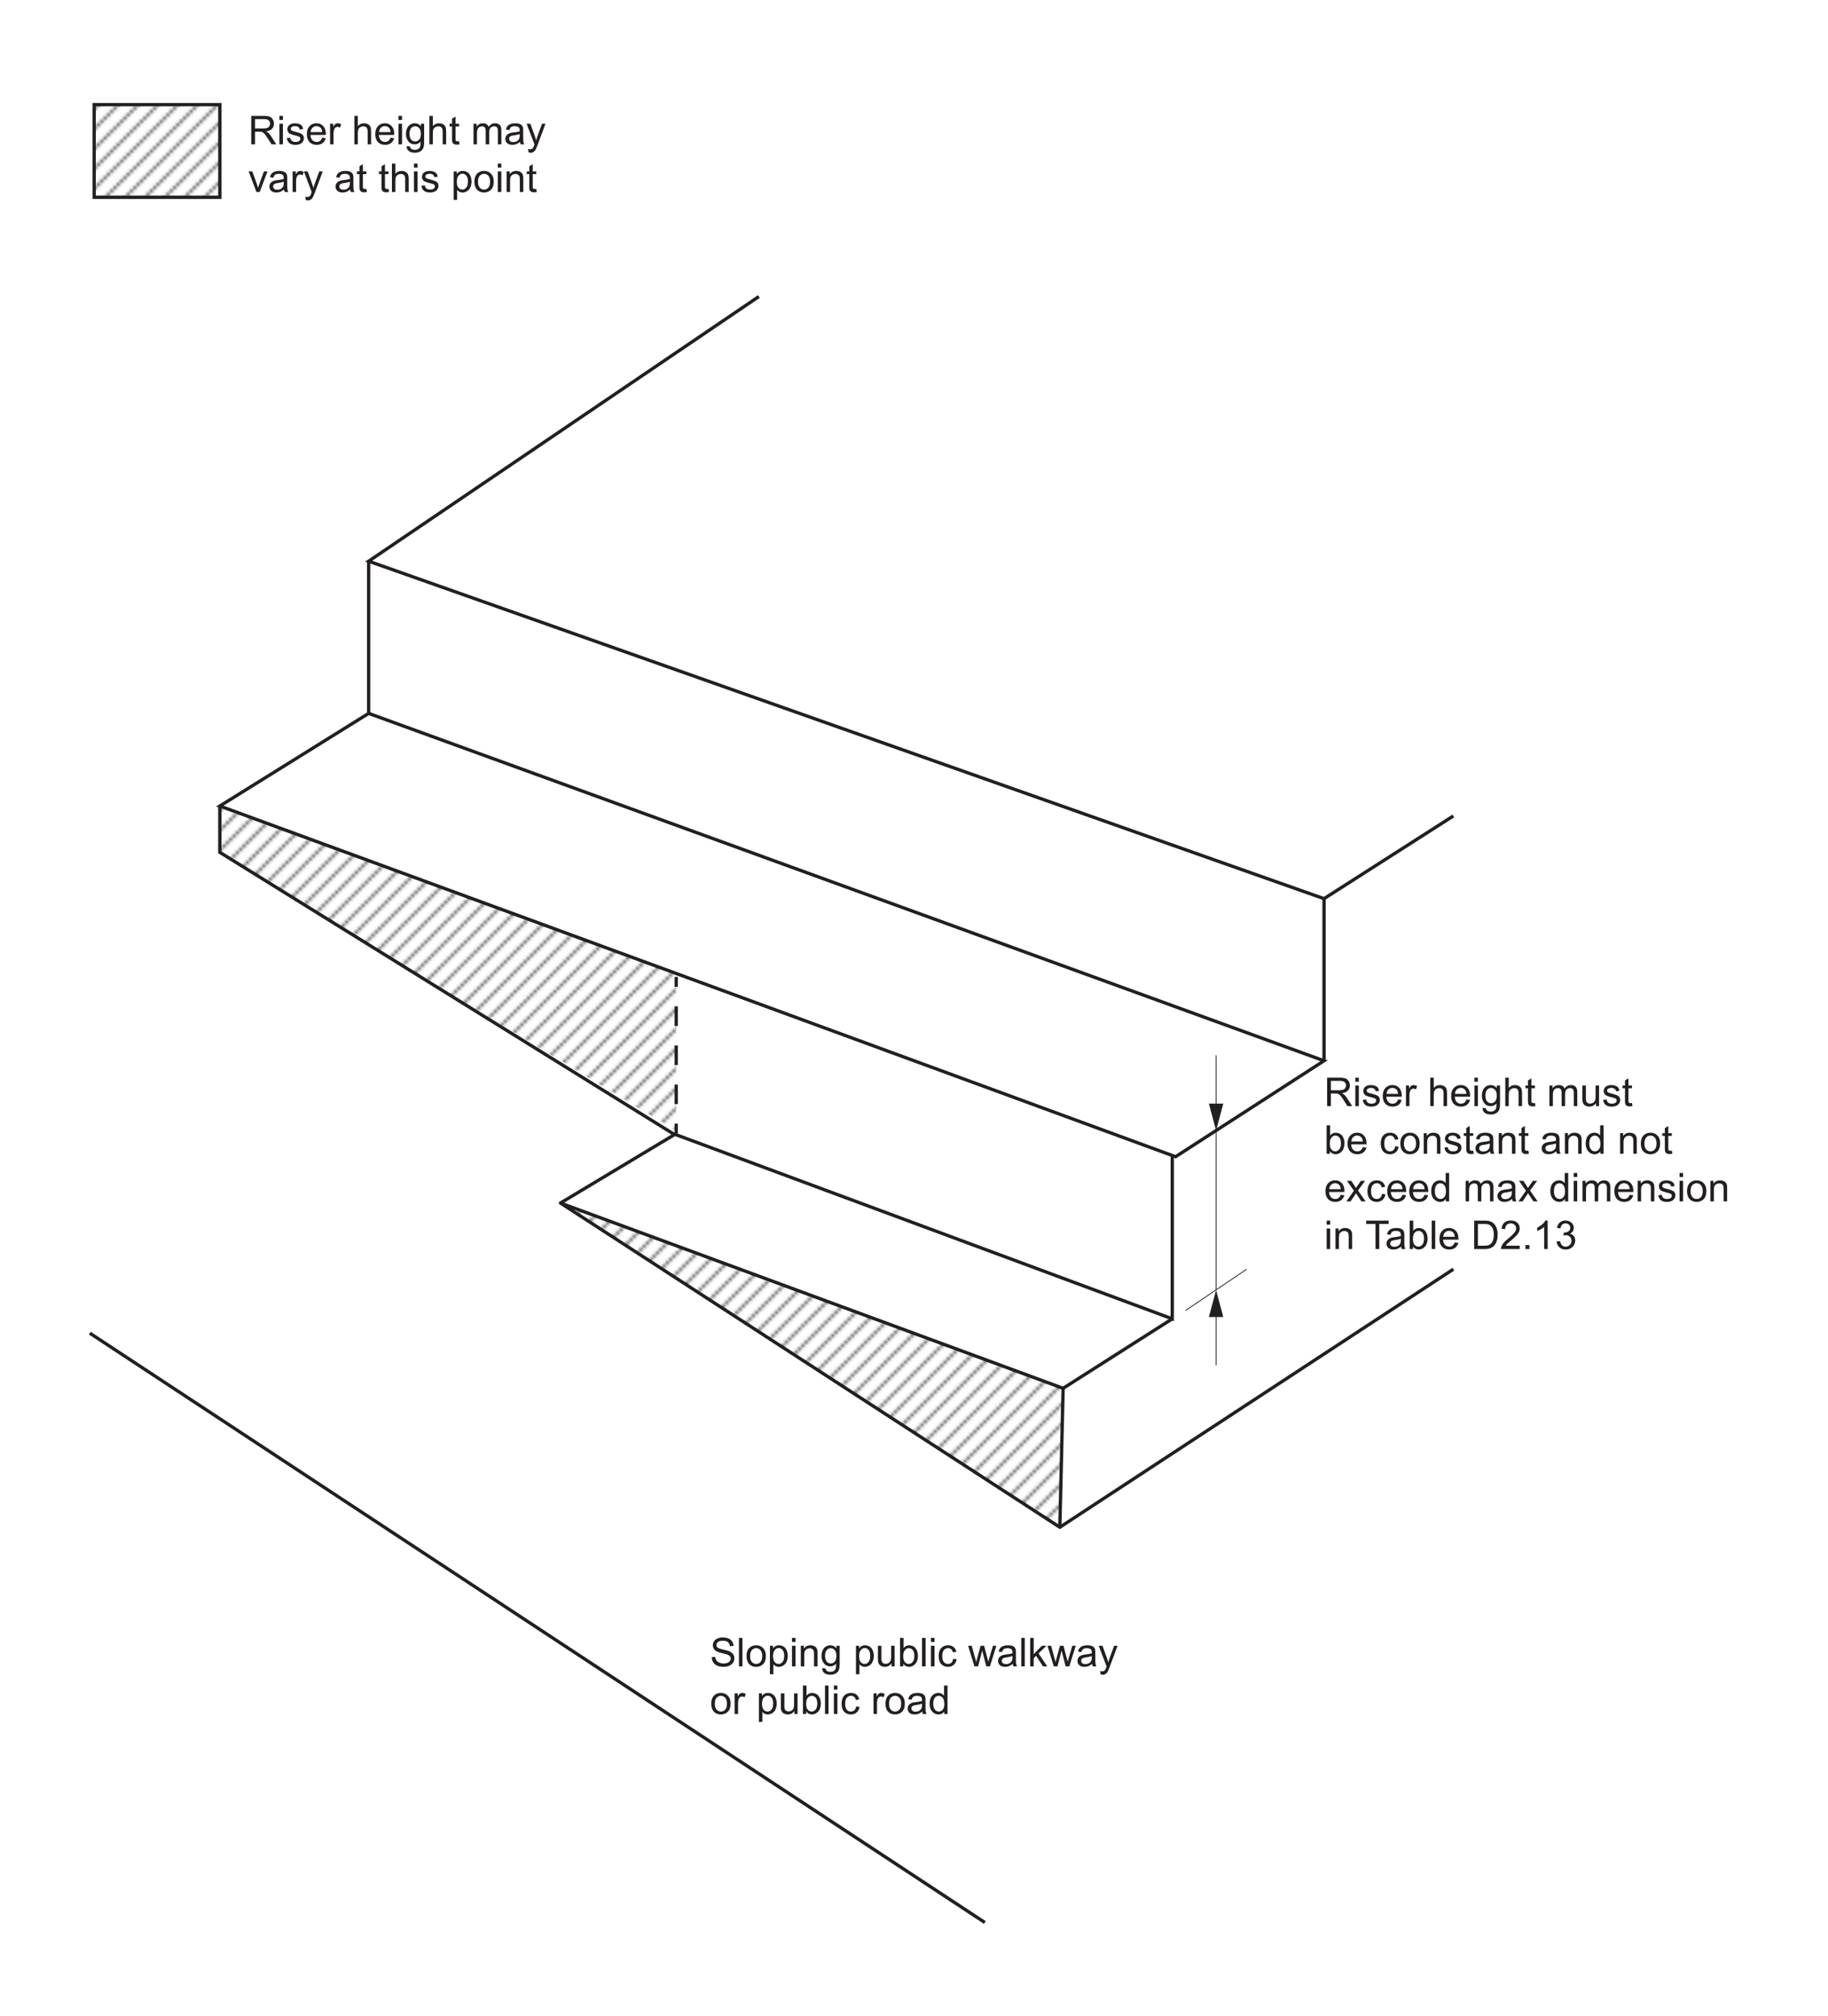 <svg xmlns="http://www.w3.org/2000/svg" xmlns:xlink="http://www.w3.org/1999/xlink" width="737.008" height="812.599" viewBox="0 0 552.756 609.449" version="1.2" id="svg35334"><defs id="defs34969"><g id="g34726"><symbol overflow="visible" id="glyph0-0"><path d="M1.5 0v-7.5h6V0zm.188-.188h5.625v-7.125H1.688zm0 0" id="path34630"/></symbol><symbol overflow="visible" id="glyph0-1"><path d="M.938 0v-8.594H4.75c.77 0 1.352.078 1.75.235.395.157.71.434.953.83.238.385.36.81.36 1.28 0 .617-.2 1.133-.594 1.547-.4.418-1.01.683-1.83.797.3.148.532.29.688.422.332.304.645.683.938 1.14L8.516 0H7.078L5.953-1.78c-.336-.52-.61-.915-.828-1.19-.21-.268-.402-.456-.578-.56a1.96 1.96 0 0 0-.516-.25 4.54 4.54 0 0 0-.624-.033H2.078V0zm1.14-4.797H4.53c.51 0 .91-.05 1.204-.156.3-.113.524-.285.672-.516a1.4 1.4 0 0 0 .235-.78c0-.406-.152-.738-.452-1-.293-.258-.758-.39-1.39-.39h-2.72zm0 0" id="path34633"/></symbol><symbol overflow="visible" id="glyph0-2"><path d="M.797-7.375v-1.22H1.86v1.22zM.797 0v-6.22H1.86V0zm0 0" id="path34636"/></symbol><symbol overflow="visible" id="glyph0-3"><path d="M.375-1.86l1.03-.156c.064.418.224.735.486.954.27.218.65.328 1.14.328.478 0 .833-.094 1.064-.282.238-.195.36-.43.36-.703a.642.642 0 0 0-.313-.56c-.148-.095-.507-.212-1.077-.36-.774-.196-1.31-.364-1.61-.5a1.61 1.61 0 0 1-.672-.594 1.56 1.56 0 0 1-.233-.844 1.678 1.678 0 0 1 .703-1.36c.164-.113.39-.21.672-.296.28-.082.586-.125.922-.125.476 0 .898.075 1.265.22.374.136.648.324.827.562.176.242.297.558.36.953l-1.03.14a1.085 1.085 0 0 0-.408-.734c-.22-.186-.54-.28-.954-.28-.48 0-.824.086-1.03.25-.212.156-.313.344-.313.563 0 .136.04.257.125.36.093.116.226.21.406.28.1.043.414.133.937.266.75.21 1.27.374 1.564.5.29.124.52.307.687.546.165.242.25.543.25.906 0 .355-.104.687-.31 1-.2.305-.493.543-.876.72-.387.163-.824.25-1.313.25-.81 0-1.432-.165-1.858-.5-.418-.345-.684-.845-.797-1.5zm0 0" id="path34639"/></symbol><symbol overflow="visible" id="glyph0-4"><path d="M5.047-2l1.094.125c-.167.637-.484 1.133-.952 1.484-.47.355-1.063.53-1.782.53-.906 0-1.633-.28-2.172-.843-.53-.563-.796-1.348-.796-2.36 0-1.04.27-1.847.812-2.42.54-.583 1.238-.876 2.094-.876.832 0 1.508.282 2.03.844.532.563.798 1.36.798 2.39v.282h-4.64c.038.688.234 1.215.577 1.578.343.356.773.532 1.296.532.383 0 .71-.098.985-.297.282-.208.5-.532.657-.97zM1.594-3.703h3.468c-.042-.53-.17-.926-.39-1.188A1.644 1.644 0 0 0 3.36-5.5a1.71 1.71 0 0 0-1.235.484c-.324.325-.5.762-.53 1.313zm0 0" id="path34642"/></symbol><symbol overflow="visible" id="glyph0-5"><path d="M.78 0v-6.22h.954v.94c.24-.44.457-.724.657-.86a1.18 1.18 0 0 1 .688-.22c.352 0 .71.11 1.078.33l-.36.983a1.487 1.487 0 0 0-.765-.234c-.24 0-.452.073-.64.218a1.06 1.06 0 0 0-.374.578c-.125.375-.188.78-.188 1.218V0zm0 0" id="path34645"/></symbol><symbol overflow="visible" id="glyph0-7"><path d="M.797 0v-8.594h1.047v3.078c.488-.562 1.11-.843 1.86-.843.468 0 .866.094 1.202.282.344.18.586.43.735.75.145.312.22.777.22 1.39V0H4.81v-3.938c0-.53-.117-.914-.343-1.156-.232-.238-.556-.36-.97-.36-.313 0-.61.087-.89.25-.274.157-.47.376-.594.657-.118.274-.172.652-.172 1.14V0zm0 0" id="path34651"/></symbol><symbol overflow="visible" id="glyph0-8"><path d="M.594.516l1.03.156c.04.312.16.54.36.687.258.195.614.296 1.063.296.488 0 .863-.1 1.125-.297.27-.2.453-.47.547-.813.06-.22.085-.672.077-1.36-.46.543-1.03.813-1.72.813-.854 0-1.514-.305-1.983-.922C.624-1.547.39-2.285.39-3.142c0-.592.102-1.14.313-1.64.22-.507.53-.898.938-1.17.407-.27.883-.407 1.438-.407.738 0 1.348.298 1.828.89v-.75h.97v5.376c0 .97-.103 1.656-.298 2.063-.2.405-.512.72-.937.952-.43.238-.952.36-1.577.36-.743 0-1.34-.17-1.797-.5C.806 1.694.582 1.19.594.515zM1.47-3.22c0 .814.16 1.408.483 1.783.32.375.727.562 1.22.562.487 0 .893-.188 1.218-.563.333-.375.5-.957.5-1.75 0-.757-.17-1.332-.515-1.718-.336-.383-.742-.578-1.22-.578-.467 0-.87.195-1.202.578-.324.375-.484.937-.484 1.687zm0 0" id="path34654"/></symbol><symbol overflow="visible" id="glyph0-9"><path d="M3.094-.938l.156.922c-.305.063-.57.094-.797.094-.387 0-.683-.058-.89-.172a1.1 1.1 0 0 1-.454-.484C1.022-.773.983-1.19.983-1.828v-3.578H.22v-.813h.764v-1.546L2.03-8.39v2.17h1.064v.814H2.03v3.64c0 .305.017.496.048.58.04.084.102.15.188.202.082.054.203.078.36.078.124 0 .28-.008.468-.03zm0 0" id="path34657"/></symbol><symbol overflow="visible" id="glyph0-10"><path d="M.797 0v-6.22h.937v.876c.196-.312.457-.554.782-.734.32-.188.69-.28 1.11-.28.456 0 .83.092 1.124.28.3.187.508.453.625.797.5-.72 1.14-1.08 1.922-1.08.625 0 1.098.173 1.422.516.33.336.5.86.5 1.578V0H8.17v-3.922c0-.414-.04-.72-.11-.906a.866.866 0 0 0-.36-.453 1.17 1.17 0 0 0-.64-.173 1.49 1.49 0 0 0-1.093.437c-.282.293-.423.762-.423 1.407V0H4.484v-4.047c0-.47-.09-.816-.265-1.047-.17-.238-.447-.36-.83-.36-.304 0-.578.08-.828.235-.25.157-.433.388-.546.69-.118.303-.172.733-.172 1.296V0zm0 0" id="path34660"/></symbol><symbol overflow="visible" id="glyph0-11"><path d="M4.875 0v-.922C4.383-.212 3.723.14 2.89.14c-.367 0-.71-.07-1.03-.203-.313-.144-.548-.32-.704-.53a2.042 2.042 0 0 1-.328-.798c-.043-.196-.062-.524-.062-.985V-6.22h1.062v3.454c0 .543.02.914.063 1.11.063.273.196.492.407.656.22.156.488.234.812.234.312 0 .6-.078.874-.234.282-.164.477-.39.594-.672.125-.28.188-.687.188-1.22v-3.327h1.046V0zm0 0" id="path34663"/></symbol><symbol overflow="visible" id="glyph0-12"><path d="M1.766 0H.78v-8.594h1.064v3.063c.445-.552 1.015-.83 1.703-.83.383 0 .742.08 1.078.235.344.148.625.36.844.64.225.282.405.622.53 1.016.125.4.188.822.188 1.267 0 1.062-.266 1.887-.797 2.47C4.86-.15 4.228.14 3.5.14c-.742 0-1.32-.304-1.734-.92zM1.75-3.156c0 .742.102 1.277.313 1.61.332.542.78.812 1.343.812.457 0 .852-.196 1.188-.594.343-.395.515-.992.515-1.797 0-.813-.165-1.41-.485-1.797C4.3-5.305 3.91-5.5 3.453-5.5c-.46 0-.86.203-1.203.61-.336.398-.5.976-.5 1.734zm0 0" id="path34666"/></symbol><symbol overflow="visible" id="glyph0-13"><path d="M4.86-2.28l1.03.14c-.117.71-.406 1.265-.874 1.67-.47.407-1.043.61-1.72.61-.855 0-1.542-.273-2.062-.828C.724-1.25.47-2.05.47-3.094c0-.664.108-1.25.327-1.75.226-.508.566-.89 1.015-1.14.458-.25.958-.375 1.5-.375.665 0 1.21.173 1.64.516.44.336.72.82.845 1.453l-1.03.156c-.095-.414-.267-.727-.517-.938a1.334 1.334 0 0 0-.906-.328c-.53 0-.965.195-1.297.578-.336.375-.5.977-.5 1.797 0 .844.16 1.453.484 1.828.322.375.74.563 1.25.563.415 0 .76-.125 1.033-.375.28-.25.46-.64.546-1.17zm0 0" id="path34669"/></symbol><symbol overflow="visible" id="glyph0-14"><path d="M.406-3.11c0-1.156.317-2.007.953-2.562.53-.457 1.18-.687 1.952-.687.852 0 1.55.282 2.094.844.55.555.828 1.325.828 2.313 0 .805-.12 1.433-.36 1.89a2.57 2.57 0 0 1-1.06 1.08C4.35.016 3.85.14 3.31.14c-.867 0-1.57-.273-2.11-.828-.53-.562-.796-1.367-.796-2.42zm1.078 0c0 .794.172 1.387.516 1.782.352.398.79.594 1.313.594.53 0 .968-.196 1.312-.594.344-.395.516-1 .516-1.813 0-.77-.18-1.352-.53-1.75a1.65 1.65 0 0 0-1.298-.594c-.523 0-.96.2-1.312.593-.344.386-.516.98-.516 1.78zm0 0" id="path34672"/></symbol><symbol overflow="visible" id="glyph0-15"><path d="M.797 0v-6.22h.937v.876C2.19-6.02 2.852-6.36 3.72-6.36c.374 0 .717.07 1.03.204.32.136.563.312.72.53.155.22.264.478.327.767.03.2.047.544.047 1.032V0H4.797v-3.78c0-.44-.043-.76-.125-.97a1.04 1.04 0 0 0-.438-.5 1.345 1.345 0 0 0-.734-.203c-.45 0-.84.148-1.172.437-.324.282-.484.82-.484 1.61V0zm0 0" id="path34675"/></symbol><symbol overflow="visible" id="glyph0-16"><path d="M4.86-.766c-.4.336-.778.57-1.14.704A3.284 3.284 0 0 1 2.56.14c-.687 0-1.214-.163-1.578-.5C.617-.69.438-1.116.438-1.64c0-.3.066-.58.203-.83a1.56 1.56 0 0 1 .547-.608c.227-.156.485-.27.766-.344.195-.062.508-.117.938-.172.844-.094 1.47-.21 1.876-.36v-.265c0-.436-.102-.74-.297-.92-.275-.227-.673-.344-1.204-.344-.493 0-.856.09-1.094.265-.242.17-.418.47-.53.907l-1.033-.14c.093-.438.25-.79.468-1.063.22-.27.53-.476.938-.625.406-.145.875-.22 1.406-.22.53 0 .96.063 1.297.188.33.125.577.28.733.47.156.186.266.43.328.718.032.18.048.5.048.968v1.407c0 .98.02 1.602.063 1.86.05.262.145.512.282.75h-1.11a2.316 2.316 0 0 1-.203-.766zm-.094-2.36c-.387.157-.96.294-1.72.407-.437.064-.745.138-.92.22a.94.94 0 0 0-.423.328.91.91 0 0 0-.14.5c0 .28.1.516.312.703.22.19.53.282.938.282.406 0 .765-.085 1.078-.265.32-.176.555-.422.704-.735.113-.238.172-.585.172-1.046zm0 0" id="path34678"/></symbol><symbol overflow="visible" id="glyph0-17"><path d="M4.828 0v-.78c-.398.616-.976.92-1.734.92-.5 0-.96-.136-1.375-.406a2.74 2.74 0 0 1-.97-1.156C.52-1.91.406-2.472.406-3.11c0-.613.102-1.175.313-1.687.206-.508.518-.894.936-1.156a2.5 2.5 0 0 1 1.39-.406c.376 0 .708.08 1 .235.29.156.532.36.72.61v-3.08h1.046V0zM1.5-3.11c0 .805.164 1.403.5 1.797.332.387.727.58 1.188.58.457 0 .847-.19 1.17-.564.322-.375.486-.945.486-1.72 0-.85-.168-1.475-.5-1.874-.324-.395-.727-.594-1.203-.594-.468 0-.86.195-1.17.578-.314.375-.47.976-.47 1.797zm0 0" id="path34681"/></symbol><symbol overflow="visible" id="glyph0-18"><path d="M.094 0L2.36-3.234.265-6.22h1.312l.953 1.454.44.704c.163-.258.32-.49.467-.688l1.047-1.47H5.75L3.594-3.296 5.906 0h-1.28L3.343-1.938 3-2.453 1.36 0zm0 0" id="path34684"/></symbol><symbol overflow="visible" id="glyph0-19"><path d="M3.11 0v-7.578H.28v-1.016h6.814v1.016H4.25V0zm0 0" id="path34687"/></symbol><symbol overflow="visible" id="glyph0-20"><path d="M.766 0v-8.594h1.062V0zm0 0" id="path34690"/></symbol><symbol overflow="visible" id="glyph0-21"><path d="M.922 0v-8.594h2.97c.663 0 1.174.043 1.53.125.488.118.906.322 1.25.61a3.45 3.45 0 0 1 1.016 1.485c.226.594.343 1.273.343 2.03 0 .657-.077 1.236-.233 1.736-.15.5-.34.92-.578 1.25a3.01 3.01 0 0 1-.798.782 3.31 3.31 0 0 1-1.016.437A6.03 6.03 0 0 1 4.03 0zm1.14-1.016h1.83c.57 0 1.018-.05 1.342-.156.32-.1.58-.254.766-.453.27-.258.477-.617.625-1.078.156-.457.234-1.008.234-1.656 0-.894-.153-1.58-.454-2.062-.293-.488-.648-.816-1.062-.984-.313-.114-.805-.172-1.47-.172H2.063zm0 0" id="path34693"/></symbol><symbol overflow="visible" id="glyph0-22"><path d="M6.047-1.016V0H.36c0-.25.038-.492.124-.734.145-.383.375-.766.688-1.14.32-.376.785-.806 1.39-1.298C3.5-3.942 4.13-4.552 4.452-5c.333-.445.5-.867.5-1.266A1.38 1.38 0 0 0 4.5-7.312c-.305-.29-.695-.438-1.172-.438-.512 0-.918.152-1.22.453-.303.305-.46.727-.467 1.266L.564-6.14c.07-.813.347-1.426.828-1.844.49-.426 1.145-.64 1.97-.64.82 0 1.472.23 1.953.687.476.46.718 1.027.718 1.703 0 .343-.073.683-.218 1.015-.136.325-.37.673-.703 1.048-.325.367-.86.867-1.61 1.5-.637.53-1.047.9-1.234 1.094-.18.187-.325.375-.438.562zm0 0" id="path34696"/></symbol><symbol overflow="visible" id="glyph0-23"><path d="M1.094 0v-1.203h1.203V0zm0 0" id="path34699"/></symbol><symbol overflow="visible" id="glyph0-24"><path d="M4.47 0H3.42v-6.72a6.292 6.292 0 0 1-1.016.736 6.258 6.258 0 0 1-1.094.53v-1.015a6.69 6.69 0 0 0 1.532-1c.445-.393.765-.78.953-1.155h.672zm0 0" id="path34702"/></symbol><symbol overflow="visible" id="glyph0-25"><path d="M.5-2.266l1.063-.14c.113.594.316 1.027.61 1.297.288.262.643.39 1.06.39.5 0 .923-.17 1.267-.514.344-.344.516-.77.516-1.282 0-.476-.164-.875-.485-1.187-.31-.32-.714-.485-1.202-.485-.2 0-.45.043-.75.125L2.703-5c.07.012.13.016.172.016.445 0 .848-.114 1.203-.344.363-.238.547-.602.547-1.094 0-.383-.133-.703-.39-.953-.262-.258-.602-.39-1.016-.39-.408 0-.75.132-1.033.39-.273.262-.445.648-.515 1.156L.61-6.405c.124-.696.413-1.24.874-1.625.457-.396 1.024-.595 1.704-.595.468 0 .898.105 1.296.313.395.2.696.468.907.812.208.344.313.715.313 1.11 0 .367-.1.702-.297 1.015-.2.305-.492.543-.875.72.5.116.892.358 1.173.733.28.367.422.828.422 1.39 0 .75-.277 1.387-.828 1.907-.543.523-1.23.78-2.063.78-.75 0-1.375-.22-1.875-.67-.5-.458-.79-1.04-.86-1.75zm0 0" id="path34705"/></symbol><symbol overflow="visible" id="glyph0-26"><path d="M.547-2.766L1.61-2.86c.05.438.17.794.36 1.063.186.274.47.496.858.672.395.168.836.25 1.328.25a3.25 3.25 0 0 0 1.14-.188c.333-.132.58-.312.735-.53.165-.227.25-.473.25-.735 0-.27-.077-.504-.233-.703-.156-.208-.414-.38-.766-.517-.24-.094-.757-.234-1.546-.422-.78-.186-1.328-.362-1.64-.53-.418-.22-.727-.484-.922-.797-.2-.32-.297-.68-.297-1.078 0-.426.117-.828.36-1.203.25-.383.61-.672 1.077-.86a4.13 4.13 0 0 1 1.58-.296c.63 0 1.194.105 1.686.312.488.2.863.5 1.125.906.258.4.4.844.422 1.344l-1.094.078c-.06-.54-.264-.945-.608-1.218-.336-.282-.828-.422-1.484-.422-.688 0-1.188.125-1.5.375-.313.25-.47.555-.47.907 0 .312.11.57.33.766.218.2.784.402 1.702.61.926.21 1.563.39 1.906.546.5.24.867.538 1.11.89.238.343.36.75.36 1.218 0 .46-.134.89-.392 1.297-.26.398-.636.71-1.125.938A4.03 4.03 0 0 1 4.202.14c-.78 0-1.437-.11-1.97-.328A2.733 2.733 0 0 1 1-1.218a2.882 2.882 0 0 1-.453-1.548zm0 0" id="path34708"/></symbol><symbol overflow="visible" id="glyph0-27"><path d="M.797 2.39v-8.61h.953v.798c.227-.312.484-.547.766-.703.29-.156.64-.234 1.046-.234.532 0 1 .137 1.407.407.405.273.706.656.905 1.156.207.5.313 1.047.313 1.64a4.18 4.18 0 0 1-.344 1.72c-.22.51-.547.902-.985 1.17-.438.27-.9.408-1.376.408-.355 0-.67-.074-.953-.218a2.303 2.303 0 0 1-.686-.563v3.03zm.953-5.468c0 .805.16 1.398.484 1.78.32.376.71.564 1.172.564.47 0 .867-.196 1.203-.594.33-.395.5-1.008.5-1.844 0-.79-.165-1.38-.485-1.765-.324-.395-.715-.594-1.172-.594-.45 0-.844.21-1.187.624-.344.418-.516 1.027-.516 1.828zm0 0" id="path34711"/></symbol><symbol overflow="visible" id="glyph0-28"><path d="M1.938 0L.03-6.22h1.095l.984 3.595.374 1.328c.02-.062.13-.488.329-1.28l.984-3.642h1.078l.938 3.61.312 1.188.36-1.203L7.546-6.22h1.03L6.626 0H5.53l-.983-3.734-.25-1.047L3.047 0zm0 0" id="path34714"/></symbol><symbol overflow="visible" id="glyph0-29"><path d="M.797 0v-8.594H1.86v4.906l2.484-2.53H5.72L3.327-3.923 5.953 0H4.656L2.594-3.188l-.735.72V0zm0 0" id="path34717"/></symbol><symbol overflow="visible" id="glyph0-30"><path d="M.75 2.39l-.125-.984c.227.063.43.094.61.094.226 0 .41-.043.546-.125a.99.99 0 0 0 .36-.313c.063-.117.172-.382.33-.796a.983.983 0 0 1 .092-.25L.188-6.22h1.14l1.297 3.595c.164.46.316.945.453 1.453.125-.488.27-.96.438-1.422L4.844-6.22H5.89L3.53.11c-.26.675-.46 1.144-.592 1.406-.188.35-.407.61-.657.765-.24.165-.526.25-.858.25-.2 0-.422-.046-.672-.14zm0 0" id="path34720"/></symbol><symbol overflow="visible" id="glyph0-31"><path d="M2.516 0L.156-6.22h1.11L2.61-2.5c.132.406.265.824.39 1.25.094-.32.223-.71.39-1.172L4.78-6.22h1.08L3.5 0zm0 0" id="path34723"/></symbol></g><clipPath id="clip1"><path d="M66 244h139v98H66zm0 0" id="path34728"/></clipPath><clipPath id="clip2"><path d="M66.473 244.13l138 50v47.706l-138-83.707zm0 0" id="path34731"/></clipPath><clipPath id="clip3"><path id="rect34734" d="M0 0h72v72H0z"/></clipPath><g id="surface177446" clip-path="url(#clip3)" fill="none" stroke-width=".5" stroke-linejoin="round" stroke="#211d1d"><path d="M0 0l18 18" transform="translate(-6 60)" id="path34737"/><path d="M0 0l24 24" transform="translate(-6 54)" id="path34739"/><path d="M0 0l30 30" transform="translate(-6 48)" id="path34741"/><path d="M0 0l36 36" transform="translate(-6 42)" id="path34743"/><path d="M0 0l42 42" transform="translate(-6 36)" id="path34745"/><path d="M0 0l48 48" transform="translate(-6 30)" id="path34747"/><path d="M0 0l54 54" transform="translate(-6 24)" id="path34749"/><path d="M0 0l60 60" transform="translate(-6 18)" id="path34751"/><path d="M0 0l66 66" transform="translate(-6 12)" id="path34753"/><path d="M0 0l72 72" transform="translate(-6 6)" id="path34755"/><path d="M0 0l78 78" transform="translate(-6)" id="path34757"/><path d="M0 0l84 84" transform="translate(-6 -6)" id="path34759"/><path d="M0 0l78 78" transform="translate(0 -6)" id="path34761"/><path d="M0 0l72 72" transform="translate(6 -6)" id="path34763"/><path d="M0 0l66 66" transform="translate(12 -6)" id="path34765"/><path d="M0 0l60 60" transform="translate(18 -6)" id="path34767"/><path d="M0 0l54 54" transform="translate(24 -6)" id="path34769"/><path d="M0 0l48 48" transform="translate(30 -6)" id="path34771"/><path d="M0 0l42 42" transform="translate(36 -6)" id="path34773"/><path d="M0 0l36 36" transform="translate(42 -6)" id="path34775"/><path d="M0 0l30 30" transform="translate(48 -6)" id="path34777"/><path d="M0 0l42 42" transform="translate(46 -14)" id="path34779"/><path d="M0 0l36 36" transform="translate(52 -14)" id="path34781"/><path d="M0 0l30 30" transform="translate(58 -14)" id="path34783"/></g><pattern id="pattern0" patternUnits="userSpaceOnUse" width="72" height="72" patternTransform="matrix(1 0 0 -1 282.278 407.21)"><use xlink:href="#surface177446" id="use34786"/></pattern><clipPath id="clip4"><path d="M28.473 31.63h38v28h-38zm0 0" id="path34789"/></clipPath><clipPath id="clip5"><path id="rect34792" d="M0 0h72v72H0z"/></clipPath><g id="surface177449" clip-path="url(#clip5)" fill="none" stroke-width=".5" stroke-linejoin="round" stroke="#211d1d"><path d="M0 0l18 18" transform="translate(-6 60)" id="path34795"/><path d="M0 0l24 24" transform="translate(-6 54)" id="path34797"/><path d="M0 0l30 30" transform="translate(-6 48)" id="path34799"/><path d="M0 0l36 36" transform="translate(-6 42)" id="path34801"/><path d="M0 0l42 42" transform="translate(-6 36)" id="path34803"/><path d="M0 0l48 48" transform="translate(-6 30)" id="path34805"/><path d="M0 0l54 54" transform="translate(-6 24)" id="path34807"/><path d="M0 0l60 60" transform="translate(-6 18)" id="path34809"/><path d="M0 0l66 66" transform="translate(-6 12)" id="path34811"/><path d="M0 0l72 72" transform="translate(-6 6)" id="path34813"/><path d="M0 0l78 78" transform="translate(-6)" id="path34815"/><path d="M0 0l84 84" transform="translate(-6 -6)" id="path34817"/><path d="M0 0l78 78" transform="translate(0 -6)" id="path34819"/><path d="M0 0l72 72" transform="translate(6 -6)" id="path34821"/><path d="M0 0l66 66" transform="translate(12 -6)" id="path34823"/><path d="M0 0l60 60" transform="translate(18 -6)" id="path34825"/><path d="M0 0l54 54" transform="translate(24 -6)" id="path34827"/><path d="M0 0l48 48" transform="translate(30 -6)" id="path34829"/><path d="M0 0l42 42" transform="translate(36 -6)" id="path34831"/><path d="M0 0l36 36" transform="translate(42 -6)" id="path34833"/><path d="M0 0l30 30" transform="translate(48 -6)" id="path34835"/><path d="M0 0l42 42" transform="translate(46 -14)" id="path34837"/><path d="M0 0l36 36" transform="translate(52 -14)" id="path34839"/><path d="M0 0l30 30" transform="translate(58 -14)" id="path34841"/></g><pattern id="pattern1" patternUnits="userSpaceOnUse" width="72" height="72" patternTransform="matrix(1 0 0 -1 282.278 403.21)"><use xlink:href="#surface177449" id="use34844"/></pattern><clipPath id="clip6"><path d="M169 363h153v99H169zm0 0" id="path34847"/></clipPath><clipPath id="clip7"><path d="M169.473 363.63l151 98 1-42zm0 0" id="path34850"/></clipPath><clipPath id="clip8"><path id="rect34853" d="M0 0h72v72H0z"/></clipPath><g id="surface177452" clip-path="url(#clip8)" fill="none" stroke-width=".5" stroke-linejoin="round" stroke="#211d1d"><path d="M0 0l18 18" transform="translate(-6 60)" id="path34856"/><path d="M0 0l24 24" transform="translate(-6 54)" id="path34858"/><path d="M0 0l30 30" transform="translate(-6 48)" id="path34860"/><path d="M0 0l36 36" transform="translate(-6 42)" id="path34862"/><path d="M0 0l42 42" transform="translate(-6 36)" id="path34864"/><path d="M0 0l48 48" transform="translate(-6 30)" id="path34866"/><path d="M0 0l54 54" transform="translate(-6 24)" id="path34868"/><path d="M0 0l60 60" transform="translate(-6 18)" id="path34870"/><path d="M0 0l66 66" transform="translate(-6 12)" id="path34872"/><path d="M0 0l72 72" transform="translate(-6 6)" id="path34874"/><path d="M0 0l78 78" transform="translate(-6)" id="path34876"/><path d="M0 0l84 84" transform="translate(-6 -6)" id="path34878"/><path d="M0 0l78 78" transform="translate(0 -6)" id="path34880"/><path d="M0 0l72 72" transform="translate(6 -6)" id="path34882"/><path d="M0 0l66 66" transform="translate(12 -6)" id="path34884"/><path d="M0 0l60 60" transform="translate(18 -6)" id="path34886"/><path d="M0 0l54 54" transform="translate(24 -6)" id="path34888"/><path d="M0 0l48 48" transform="translate(30 -6)" id="path34890"/><path d="M0 0l42 42" transform="translate(36 -6)" id="path34892"/><path d="M0 0l36 36" transform="translate(42 -6)" id="path34894"/><path d="M0 0l30 30" transform="translate(48 -6)" id="path34896"/><path d="M0 0l42 42" transform="translate(46 -14)" id="path34898"/><path d="M0 0l36 36" transform="translate(52 -14)" id="path34900"/><path d="M0 0l30 30" transform="translate(58 -14)" id="path34902"/></g><pattern id="pattern2" patternUnits="userSpaceOnUse" width="72" height="72" patternTransform="matrix(1 0 0 -1 282.278 403.21)"><use xlink:href="#surface177452" id="use34905"/></pattern><clipPath id="clip9"><path d="M320 383h120v79H320zm0 0" id="path34908"/></clipPath><clipPath id="clip10"><path d="M320.473 461.63l119-78" id="path34911"/></clipPath><clipPath id="clip11"><path id="rect34914" d="M0 0h72v72H0z"/></clipPath><g id="surface177455" clip-path="url(#clip11)" fill="none" stroke-width=".5" stroke-linejoin="round" stroke="#211d1d"><path d="M0 0l18 18" transform="translate(-6 60)" id="path34917"/><path d="M0 0l24 24" transform="translate(-6 54)" id="path34919"/><path d="M0 0l30 30" transform="translate(-6 48)" id="path34921"/><path d="M0 0l36 36" transform="translate(-6 42)" id="path34923"/><path d="M0 0l42 42" transform="translate(-6 36)" id="path34925"/><path d="M0 0l48 48" transform="translate(-6 30)" id="path34927"/><path d="M0 0l54 54" transform="translate(-6 24)" id="path34929"/><path d="M0 0l60 60" transform="translate(-6 18)" id="path34931"/><path d="M0 0l66 66" transform="translate(-6 12)" id="path34933"/><path d="M0 0l72 72" transform="translate(-6 6)" id="path34935"/><path d="M0 0l78 78" transform="translate(-6)" id="path34937"/><path d="M0 0l84 84" transform="translate(-6 -6)" id="path34939"/><path d="M0 0l78 78" transform="translate(0 -6)" id="path34941"/><path d="M0 0l72 72" transform="translate(6 -6)" id="path34943"/><path d="M0 0l66 66" transform="translate(12 -6)" id="path34945"/><path d="M0 0l60 60" transform="translate(18 -6)" id="path34947"/><path d="M0 0l54 54" transform="translate(24 -6)" id="path34949"/><path d="M0 0l48 48" transform="translate(30 -6)" id="path34951"/><path d="M0 0l42 42" transform="translate(36 -6)" id="path34953"/><path d="M0 0l36 36" transform="translate(42 -6)" id="path34955"/><path d="M0 0l30 30" transform="translate(48 -6)" id="path34957"/><path d="M0 0l42 42" transform="translate(46 -14)" id="path34959"/><path d="M0 0l36 36" transform="translate(52 -14)" id="path34961"/><path d="M0 0l30 30" transform="translate(58 -14)" id="path34963"/></g><pattern id="pattern3" patternUnits="userSpaceOnUse" width="72" height="72" patternTransform="matrix(1 0 0 -1 282.278 403.21)"><use xlink:href="#surface177455" id="use34966"/></pattern></defs><g id="surface177442"><g clip-path="url(#clip1)" id="g34975"><g clip-path="url(#clip2)" id="g34973"><path d="M66.473 341.836h138V244.13h-138zm0 0" id="path34971" fill="url(#pattern0)"/></g></g><g id="g35011" fill="#231f20"><use xlink:href="#glyph0-1" x="400.363" y="334.338" id="use34977"/><use xlink:href="#glyph0-2" x="409.027" y="334.338" id="use34979"/><use xlink:href="#glyph0-3" x="411.691" y="334.338" id="use34981"/><use xlink:href="#glyph0-4" x="417.691" y="334.338" id="use34983"/><use xlink:href="#glyph0-5" x="424.363" y="334.338" id="use34985"/><use xlink:href="#glyph0-6" x="428.359" y="334.338" id="use34987"/><use xlink:href="#glyph0-7" x="431.695" y="334.338" id="use34989"/><use xlink:href="#glyph0-4" x="438.367" y="334.338" id="use34991"/><use xlink:href="#glyph0-2" x="445.039" y="334.338" id="use34993"/><use xlink:href="#glyph0-8" x="447.703" y="334.338" id="use34995"/><use xlink:href="#glyph0-7" x="454.375" y="334.338" id="use34997"/><use xlink:href="#glyph0-9" x="461.047" y="334.338" id="use34999"/><use xlink:href="#glyph0-6" x="464.383" y="334.338" id="use35001"/><use xlink:href="#glyph0-10" x="467.719" y="334.338" id="use35003"/><use xlink:href="#glyph0-11" x="477.715" y="334.338" id="use35005"/><use xlink:href="#glyph0-3" x="484.387" y="334.338" id="use35007"/><use xlink:href="#glyph0-9" x="490.387" y="334.338" id="use35009"/></g><g id="g35051" fill="#231f20"><use xlink:href="#glyph0-12" x="400.363" y="348.738" id="use35013"/><use xlink:href="#glyph0-4" x="407.035" y="348.738" id="use35015"/><use xlink:href="#glyph0-6" x="413.707" y="348.738" id="use35017"/><use xlink:href="#glyph0-13" x="417.043" y="348.738" id="use35019"/><use xlink:href="#glyph0-14" x="423.043" y="348.738" id="use35021"/><use xlink:href="#glyph0-15" x="429.715" y="348.738" id="use35023"/><use xlink:href="#glyph0-3" x="436.387" y="348.738" id="use35025"/><use xlink:href="#glyph0-9" x="442.387" y="348.738" id="use35027"/><use xlink:href="#glyph0-16" x="445.723" y="348.738" id="use35029"/><use xlink:href="#glyph0-15" x="452.395" y="348.738" id="use35031"/><use xlink:href="#glyph0-9" x="459.067" y="348.738" id="use35033"/><use xlink:href="#glyph0-6" x="462.403" y="348.738" id="use35035"/><use xlink:href="#glyph0-16" x="465.739" y="348.738" id="use35037"/><use xlink:href="#glyph0-15" x="472.411" y="348.738" id="use35039"/><use xlink:href="#glyph0-17" x="479.083" y="348.738" id="use35041"/><use xlink:href="#glyph0-6" x="485.755" y="348.738" id="use35043"/><use xlink:href="#glyph0-15" x="489.091" y="348.738" id="use35045"/><use xlink:href="#glyph0-14" x="495.763" y="348.738" id="use35047"/><use xlink:href="#glyph0-9" x="502.435" y="348.738" id="use35049"/></g><g id="g35093" fill="#231f20"><use xlink:href="#glyph0-4" x="400.363" y="363.138" id="use35053"/><use xlink:href="#glyph0-18" x="407.035" y="363.138" id="use35055"/><use xlink:href="#glyph0-13" x="413.035" y="363.138" id="use35057"/><use xlink:href="#glyph0-4" x="419.035" y="363.138" id="use35059"/><use xlink:href="#glyph0-4" x="425.707" y="363.138" id="use35061"/><use xlink:href="#glyph0-17" x="432.379" y="363.138" id="use35063"/><use xlink:href="#glyph0-6" x="439.051" y="363.138" id="use35065"/><use xlink:href="#glyph0-10" x="442.387" y="363.138" id="use35067"/><use xlink:href="#glyph0-16" x="452.383" y="363.138" id="use35069"/><use xlink:href="#glyph0-18" x="459.055" y="363.138" id="use35071"/><use xlink:href="#glyph0-6" x="465.055" y="363.138" id="use35073"/><use xlink:href="#glyph0-17" x="468.391" y="363.138" id="use35075"/><use xlink:href="#glyph0-2" x="475.063" y="363.138" id="use35077"/><use xlink:href="#glyph0-10" x="477.727" y="363.138" id="use35079"/><use xlink:href="#glyph0-4" x="487.723" y="363.138" id="use35081"/><use xlink:href="#glyph0-15" x="494.395" y="363.138" id="use35083"/><use xlink:href="#glyph0-3" x="501.067" y="363.138" id="use35085"/><use xlink:href="#glyph0-2" x="507.067" y="363.138" id="use35087"/><use xlink:href="#glyph0-14" x="509.731" y="363.138" id="use35089"/><use xlink:href="#glyph0-15" x="516.403" y="363.138" id="use35091"/></g><g id="g35103" fill="#231f20"><use xlink:href="#glyph0-2" x="400.363" y="377.538" id="use35095"/><use xlink:href="#glyph0-15" x="403.027" y="377.538" id="use35097"/><use xlink:href="#glyph0-6" x="409.699" y="377.538" id="use35099"/><use xlink:href="#glyph0-19" x="412.819" y="377.538" id="use35101"/></g><g id="g35115" fill="#231f20"><use xlink:href="#glyph0-16" x="418.819" y="377.538" id="use35105"/><use xlink:href="#glyph0-12" x="425.491" y="377.538" id="use35107"/><use xlink:href="#glyph0-20" x="432.163" y="377.538" id="use35109"/><use xlink:href="#glyph0-4" x="434.827" y="377.538" id="use35111"/><use xlink:href="#glyph0-6" x="441.499" y="377.538" id="use35113"/></g><g id="g35127" fill="#231f20"><use xlink:href="#glyph0-21" x="444.841" y="377.538" id="use35117"/><use xlink:href="#glyph0-22" x="453.505" y="377.538" id="use35119"/><use xlink:href="#glyph0-23" x="460.177" y="377.538" id="use35121"/><use xlink:href="#glyph0-24" x="463.513" y="377.538" id="use35123"/><use xlink:href="#glyph0-25" x="470.185" y="377.538" id="use35125"/></g><g id="g35173" fill="#231f20"><use xlink:href="#glyph0-26" x="214.675" y="503.67" id="use35129"/><use xlink:href="#glyph0-20" x="222.679" y="503.67" id="use35131"/><use xlink:href="#glyph0-14" x="225.343" y="503.67" id="use35133"/><use xlink:href="#glyph0-27" x="232.015" y="503.67" id="use35135"/><use xlink:href="#glyph0-2" x="238.687" y="503.67" id="use35137"/><use xlink:href="#glyph0-15" x="241.351" y="503.67" id="use35139"/><use xlink:href="#glyph0-8" x="248.023" y="503.67" id="use35141"/><use xlink:href="#glyph0-6" x="254.695" y="503.67" id="use35143"/><use xlink:href="#glyph0-27" x="258.031" y="503.67" id="use35145"/><use xlink:href="#glyph0-11" x="264.703" y="503.67" id="use35147"/><use xlink:href="#glyph0-12" x="271.375" y="503.67" id="use35149"/><use xlink:href="#glyph0-20" x="278.047" y="503.67" id="use35151"/><use xlink:href="#glyph0-2" x="280.711" y="503.67" id="use35153"/><use xlink:href="#glyph0-13" x="283.375" y="503.67" id="use35155"/><use xlink:href="#glyph0-6" x="289.375" y="503.67" id="use35157"/><use xlink:href="#glyph0-28" x="292.711" y="503.67" id="use35159"/><use xlink:href="#glyph0-16" x="301.375" y="503.67" id="use35161"/><use xlink:href="#glyph0-20" x="308.047" y="503.67" id="use35163"/><use xlink:href="#glyph0-29" x="310.711" y="503.67" id="use35165"/><use xlink:href="#glyph0-28" x="316.711" y="503.67" id="use35167"/><use xlink:href="#glyph0-16" x="325.375" y="503.67" id="use35169"/><use xlink:href="#glyph0-30" x="332.047" y="503.67" id="use35171"/></g><g id="g35203" fill="#231f20"><use xlink:href="#glyph0-14" x="214.675" y="518.07" id="use35175"/><use xlink:href="#glyph0-5" x="221.347" y="518.07" id="use35177"/><use xlink:href="#glyph0-6" x="225.343" y="518.07" id="use35179"/><use xlink:href="#glyph0-27" x="228.679" y="518.07" id="use35181"/><use xlink:href="#glyph0-11" x="235.351" y="518.07" id="use35183"/><use xlink:href="#glyph0-12" x="242.023" y="518.07" id="use35185"/><use xlink:href="#glyph0-20" x="248.695" y="518.07" id="use35187"/><use xlink:href="#glyph0-2" x="251.359" y="518.07" id="use35189"/><use xlink:href="#glyph0-13" x="254.023" y="518.07" id="use35191"/><use xlink:href="#glyph0-6" x="260.023" y="518.07" id="use35193"/><use xlink:href="#glyph0-5" x="263.359" y="518.07" id="use35195"/><use xlink:href="#glyph0-14" x="267.355" y="518.07" id="use35197"/><use xlink:href="#glyph0-16" x="274.027" y="518.07" id="use35199"/><use xlink:href="#glyph0-17" x="280.699" y="518.07" id="use35201"/></g><path d="M0 .002l270.65-178.14" transform="matrix(1 0 0 -1 27.156 402.963)" id="path35205" fill="none" stroke="#231f20" stroke-miterlimit="10"/><g clip-path="url(#clip4)" id="g35209"><path d="M28.473 59.63h38v-28h-38zm0 0" id="path35207" fill="url(#pattern1)"/></g><path d="M66.473 549.82h-38v28h38zm0 0" transform="matrix(1 0 0 -1 0 609.45)" id="path35211" fill="none" stroke="#231f20" stroke-miterlimit="10"/><g id="g35245" fill="#231f20"><use xlink:href="#glyph0-1" x="75.029" y="43.63" id="use35213"/><use xlink:href="#glyph0-2" x="83.693" y="43.63" id="use35215"/><use xlink:href="#glyph0-3" x="86.357" y="43.63" id="use35217"/><use xlink:href="#glyph0-4" x="92.357" y="43.63" id="use35219"/><use xlink:href="#glyph0-5" x="99.029" y="43.63" id="use35221"/><use xlink:href="#glyph0-6" x="103.025" y="43.63" id="use35223"/><use xlink:href="#glyph0-7" x="106.361" y="43.63" id="use35225"/><use xlink:href="#glyph0-4" x="113.033" y="43.63" id="use35227"/><use xlink:href="#glyph0-2" x="119.705" y="43.63" id="use35229"/><use xlink:href="#glyph0-8" x="122.369" y="43.63" id="use35231"/><use xlink:href="#glyph0-7" x="129.041" y="43.63" id="use35233"/><use xlink:href="#glyph0-9" x="135.713" y="43.63" id="use35235"/><use xlink:href="#glyph0-6" x="139.049" y="43.63" id="use35237"/><use xlink:href="#glyph0-10" x="142.385" y="43.63" id="use35239"/><use xlink:href="#glyph0-16" x="152.381" y="43.63" id="use35241"/><use xlink:href="#glyph0-30" x="159.053" y="43.63" id="use35243"/></g><g id="g35283" fill="#231f20"><use xlink:href="#glyph0-31" x="75.029" y="58.03" id="use35247"/><use xlink:href="#glyph0-16" x="81.029" y="58.03" id="use35249"/><use xlink:href="#glyph0-5" x="87.701" y="58.03" id="use35251"/><use xlink:href="#glyph0-30" x="91.697" y="58.03" id="use35253"/><use xlink:href="#glyph0-6" x="97.697" y="58.03" id="use35255"/><use xlink:href="#glyph0-16" x="101.033" y="58.03" id="use35257"/><use xlink:href="#glyph0-9" x="107.705" y="58.03" id="use35259"/><use xlink:href="#glyph0-6" x="111.041" y="58.03" id="use35261"/><use xlink:href="#glyph0-9" x="114.377" y="58.03" id="use35263"/><use xlink:href="#glyph0-7" x="117.713" y="58.03" id="use35265"/><use xlink:href="#glyph0-2" x="124.385" y="58.03" id="use35267"/><use xlink:href="#glyph0-3" x="127.049" y="58.03" id="use35269"/><use xlink:href="#glyph0-6" x="133.049" y="58.03" id="use35271"/><use xlink:href="#glyph0-27" x="136.385" y="58.03" id="use35273"/><use xlink:href="#glyph0-14" x="143.057" y="58.03" id="use35275"/><use xlink:href="#glyph0-2" x="149.729" y="58.03" id="use35277"/><use xlink:href="#glyph0-15" x="152.393" y="58.03" id="use35279"/><use xlink:href="#glyph0-9" x="159.065" y="58.03" id="use35281"/></g><g clip-path="url(#clip6)" id="g35289"><g clip-path="url(#clip7)" id="g35287"><path d="M169.473 461.63h152v-98h-152zm0 0" id="path35285" fill="url(#pattern2)"/></g></g><path d="M0 0l151-98 1 42zm0 0" transform="matrix(1 0 0 -1 169.473 363.63)" id="path35291" fill="none" stroke-linejoin="round" stroke="#231f20" stroke-miterlimit="10"/><g clip-path="url(#clip9)" id="g35297"><g clip-path="url(#clip10)" id="g35295"><path d="M320.473 461.63h119v-78h-119zm0 0" id="path35293" fill="url(#pattern3)"/></g></g><path d="M0 0l119 78" transform="matrix(1 0 0 -1 320.473 461.63)" id="path35299" fill="none" stroke-linejoin="round" stroke="#231f20" stroke-miterlimit="10"/><path d="M0 .002v-3" transform="matrix(1 0 0 -1 204.473 295.29)" id="path35301" fill="none" stroke="#231f20" stroke-miterlimit="10"/><path d="M0 0v-32.48" transform="matrix(1 0 0 -1 204.473 304.196)" id="path35303" fill="none" stroke="#231f20" stroke-dasharray="5.906,5.906" stroke-miterlimit="10"/><path d="M0 0v-3" transform="matrix(1 0 0 -1 204.473 339.63)" id="path35305" fill="none" stroke="#231f20" stroke-miterlimit="10"/><path d="M358.473 396.13l18.5-12.5" id="path35307" fill="none" stroke-width=".25" stroke="#231f20" stroke-miterlimit="10"/><path d="M367.723 341.715v48.164" id="path35309" fill="none" stroke-width=".25" stroke="#231f20" stroke-miterlimit="10"/><path d="M0 0l-118-80 288.89-102L210-157" transform="matrix(1 0 0 -1 229.473 89.63)" id="path35311" fill="none" stroke="#231f20" stroke-miterlimit="10"/><path d="M0 0l45 28L333.89-77 289-106zm0 0" transform="matrix(1 0 0 -1 66.473 243.63)" id="path35313" fill="none" stroke="#231f20" stroke-miterlimit="10"/><path d="M0 0v-14l137-85 151-56v49" transform="matrix(1 0 0 -1 66.473 243.63)" id="path35315" fill="none" stroke="#231f20" stroke-miterlimit="10"/><path d="M0 0l33 21" transform="matrix(1 0 0 -1 321.473 419.63)" id="path35317" fill="none" stroke="#231f20" stroke-miterlimit="10"/><path d="M0 0l-35-21" transform="matrix(1 0 0 -1 204.473 342.63)" id="path35319" fill="none" stroke="#231f20" stroke-miterlimit="10"/><path d="M0 0v-49" transform="matrix(1 0 0 -1 400.363 271.63)" id="path35321" fill="none" stroke="#231f20" stroke-miterlimit="10"/><path d="M0 0v-46" transform="matrix(1 0 0 -1 111.473 169.63)" id="path35323" fill="none" stroke="#231f20" stroke-miterlimit="10"/><path d="M367.723 318.96v16.11" id="path35325" fill="none" stroke-width=".25" stroke="#231f20" stroke-miterlimit="10"/><path d="M365.543 333.586l2.18 8.13 2.18-8.13zm0 0" id="path35327" fill="#231f20"/><path d="M367.723 412.715v-16.11" id="path35329" fill="none" stroke-width=".25" stroke="#231f20" stroke-miterlimit="10"/><path d="M369.902 398.09l-2.18-8.13-2.18 8.13zm0 0" id="path35331" fill="#231f20"/></g></svg>